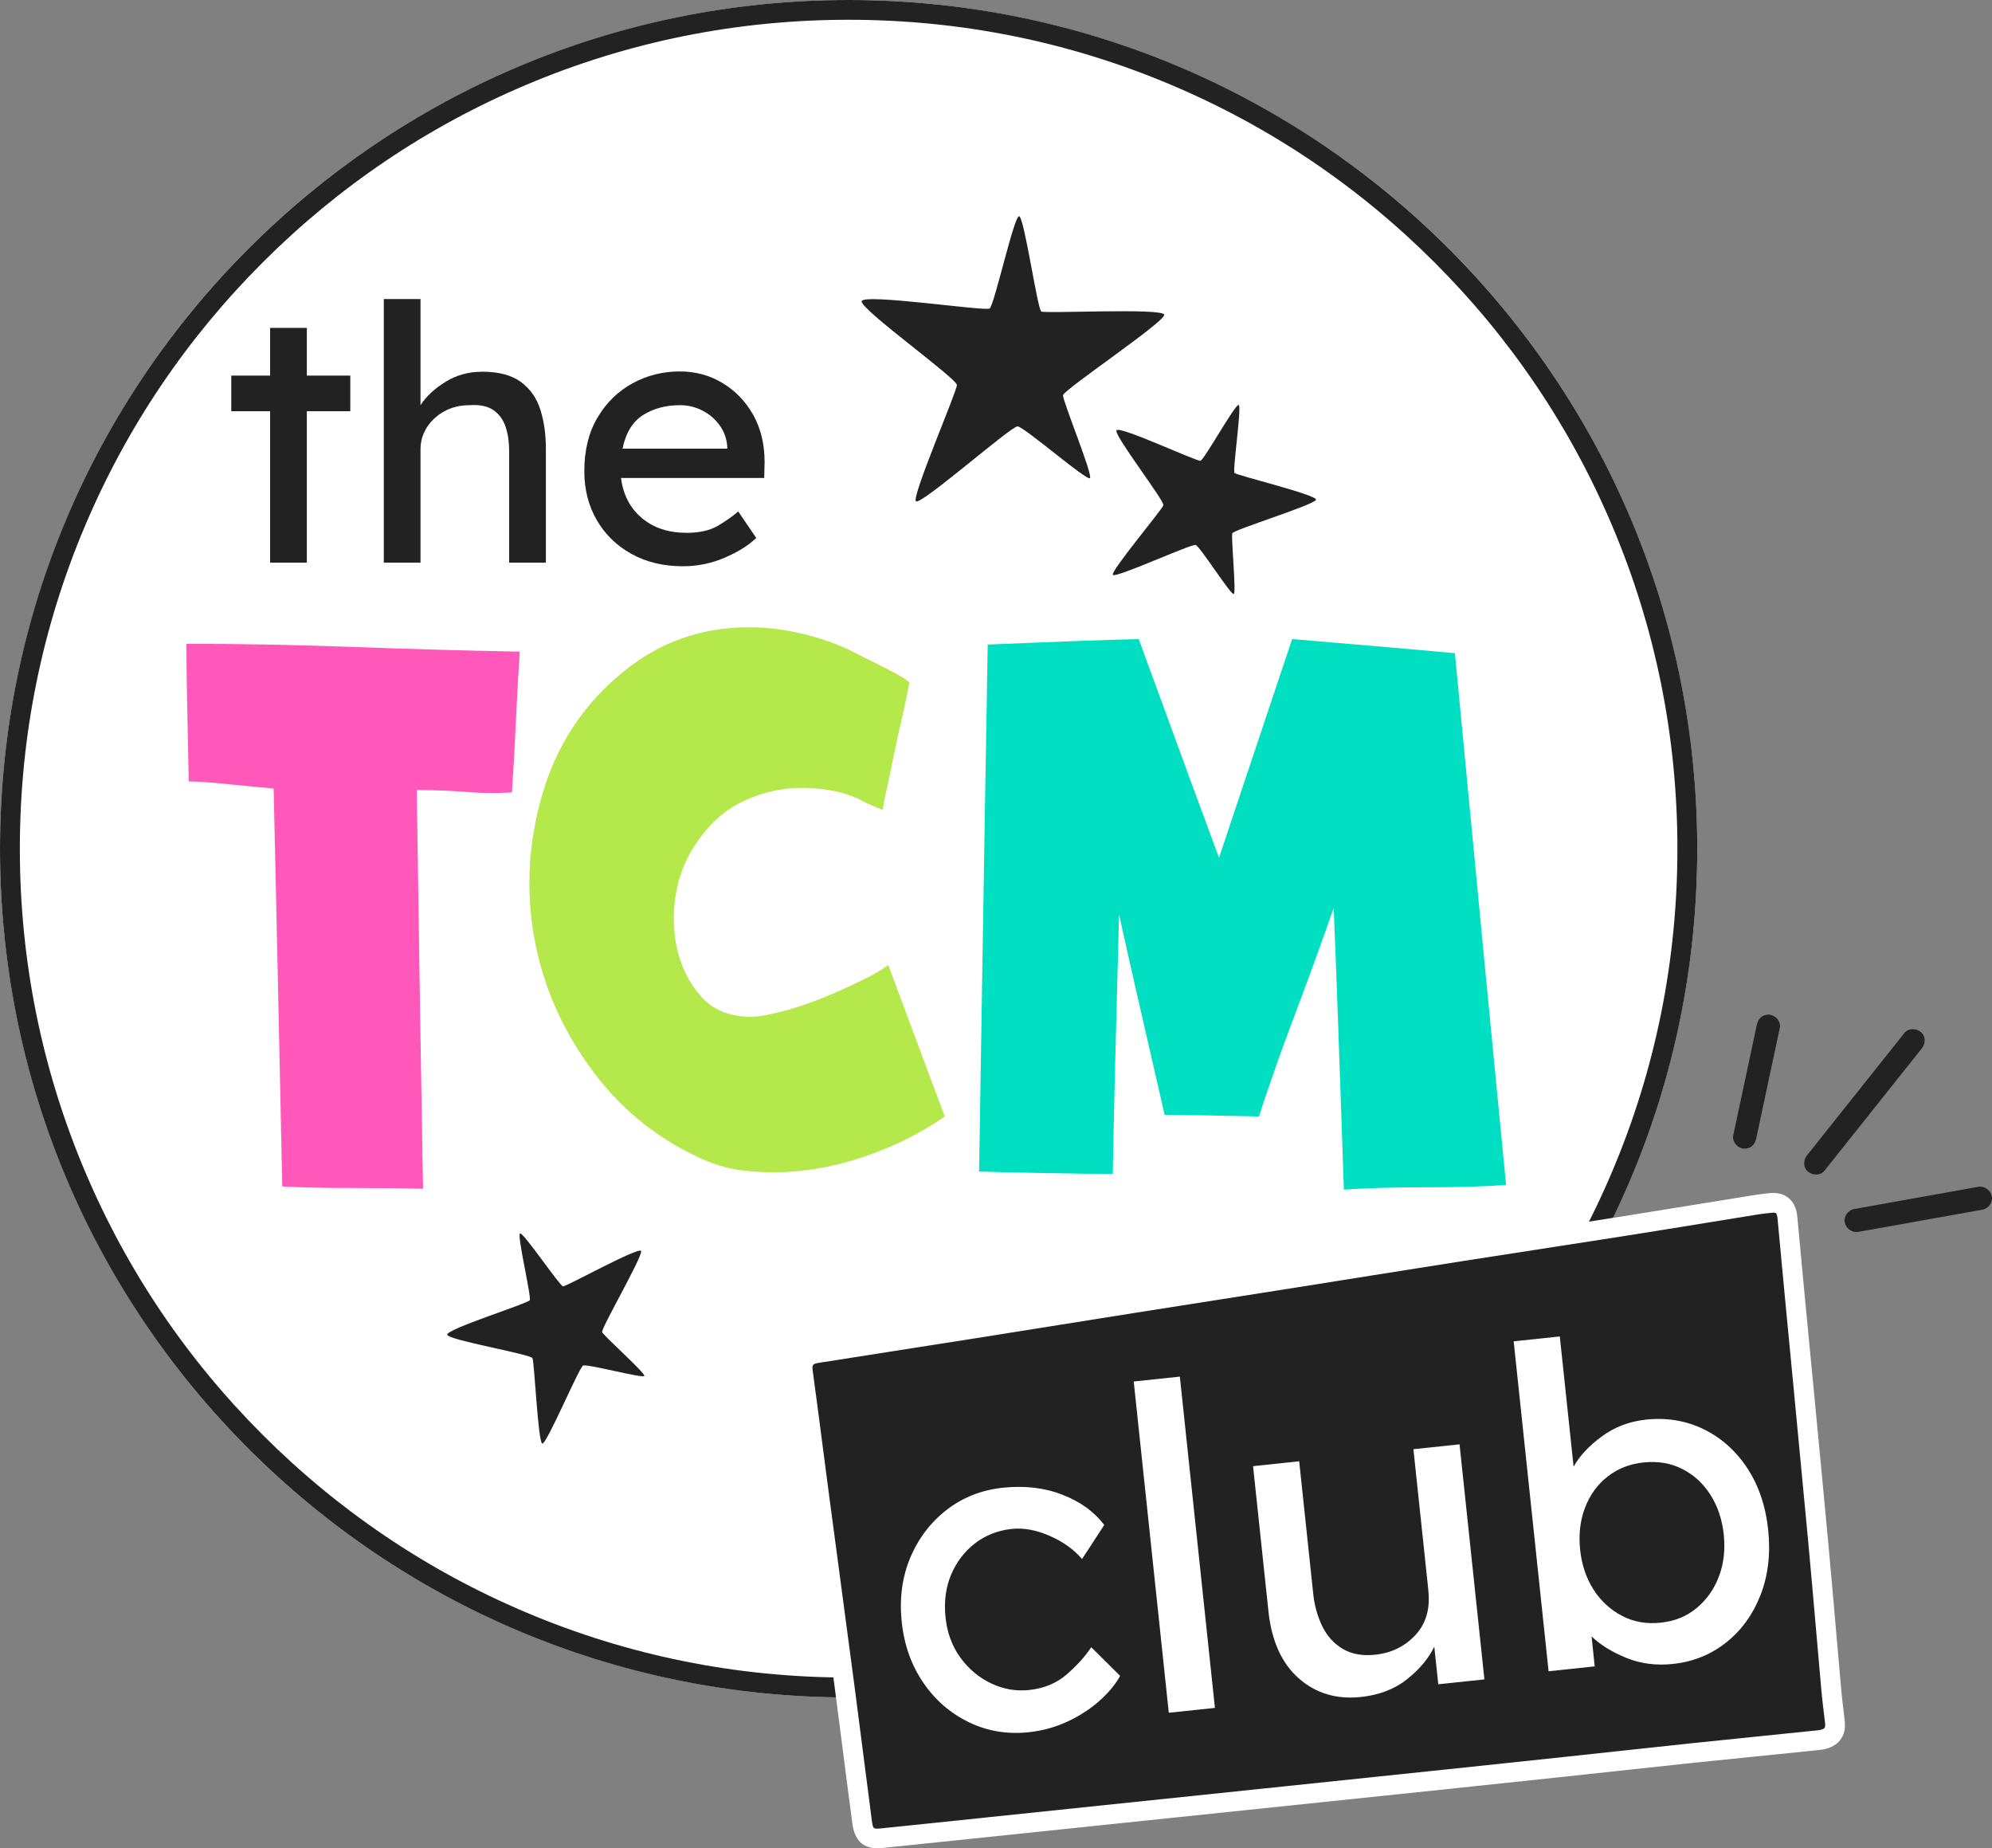 <?xml version="1.0" encoding="UTF-8"?>
<svg xmlns="http://www.w3.org/2000/svg" id="Layer_2" viewBox="0 0 253.91 235.57">
  <rect x="0" y="0" width="253.91" height="235.57" fill="#808080" stroke="none"/>
  <defs>
    <style>.cls-1{fill:#222;}.cls-1,.cls-2,.cls-3,.cls-4,.cls-5{stroke-width:0px;}.cls-2{fill:#b5e84a;}.cls-3{fill:#fff;}.cls-4{fill:#ff57ba;}.cls-5{fill:#00dfc2;}</style>
  </defs>
  <g id="Layer_1-2">
    <circle class="cls-3" cx="108.17" cy="108.17" r="108.17"></circle>
    <path class="cls-1" d="m108.17,2.52c14.26,0,28.1,2.79,41.12,8.3,12.58,5.32,23.88,12.94,33.58,22.64,9.7,9.7,17.32,21,22.64,33.58,5.51,13.02,8.3,26.86,8.3,41.12s-2.79,28.1-8.3,41.12c-5.32,12.58-12.94,23.88-22.64,33.58-9.7,9.7-21,17.32-33.58,22.64-13.02,5.51-26.86,8.3-41.12,8.3s-28.1-2.79-41.12-8.3c-12.58-5.32-23.88-12.94-33.58-22.64-9.7-9.7-17.32-21-22.64-33.58-5.51-13.02-8.3-26.86-8.3-41.12s2.79-28.1,8.3-41.12c5.32-12.58,12.94-23.88,22.64-33.58,9.7-9.7,21-17.32,33.58-22.64,13.02-5.51,26.86-8.3,41.12-8.3M108.17,0C48.43,0,0,48.43,0,108.17s48.43,108.17,108.17,108.17,108.17-48.43,108.17-108.17S167.91,0,108.17,0h0Z"></path>
    <path class="cls-4" d="m44.9,82.45c7.22.27,14.34.47,21.35.6-.2,3.07-.37,6.08-.5,9.02-.13,3.01-.3,5.98-.5,8.92-2.14.13-4.21.1-6.22-.1-2.07-.13-4.04-.2-5.91-.2.33,22.59.6,39.53.8,50.82-2.41-.07-5.41-.1-9.02-.1s-6.52-.07-8.92-.2c-.47-22.52-.84-39.43-1.1-50.72-.94-.07-2.71-.23-5.31-.5-2.61-.27-4.45-.4-5.51-.4-.2-8.75-.3-14.6-.3-17.54,6.82,0,13.87.13,21.15.4Z"></path>
    <path class="cls-2" d="m120.41,142.3c-2.94,2.07-6.35,3.78-10.23,5.11-3.94,1.34-7.82,2-11.63,2-1.74,0-3.41-.13-5.01-.4-1.6-.33-3.11-.84-4.51-1.5-5.68-2.67-10.33-6.55-13.93-11.63-3.61-5.01-5.95-10.49-7.02-16.44-.4-2.27-.6-4.58-.6-6.92,0-1,.03-1.97.1-2.91.27-3.34.94-6.62,2-9.82,1.94-5.68,5.21-10.39,9.82-14.13,4.61-3.81,9.96-5.71,16.04-5.71,2.54,0,5.05.34,7.52,1,2.41.6,4.71,1.5,6.92,2.71.27.13,1.34.67,3.21,1.6,1.94,1,2.87,1.6,2.81,1.8l-.6,3.01c-.47,2-.94,4.11-1.4,6.32-.34,1.74-.67,3.31-1,4.71l-.4,2.11c-.54-.2-1.1-.43-1.7-.7-.67-.33-1.2-.6-1.6-.8-1.14-.47-2.27-.8-3.41-1-1.2-.2-2.37-.3-3.51-.3-2.54,0-4.98.54-7.32,1.6-2.34,1.07-4.28,2.71-5.81,4.91-1.47,1.94-2.44,4.11-2.91,6.52-.47,2.41-.47,4.81,0,7.22.53,2.47,1.57,4.58,3.11,6.32,1.54,1.74,3.67,2.61,6.42,2.61.73,0,1.64-.13,2.71-.4,1-.2,2.11-.5,3.31-.9,2.27-.73,4.51-1.64,6.72-2.71,2.21-1,3.78-1.87,4.71-2.61,3.21,8.62,5.61,15.07,7.22,19.35Z"></path>
    <path class="cls-5" d="m191.96,151.02c-2.61.2-6.01.3-10.23.3s-7.75.1-10.43.3c-.54-15.97-.97-27.93-1.3-35.89-.8,2.27-1.77,4.98-2.91,8.12-1.2,3.21-2.37,6.35-3.51,9.42-.6,1.67-1.17,3.28-1.7,4.81-.54,1.54-1,2.94-1.4,4.21-6.01-.13-10.02-.2-12.03-.2-2.94-12.76-4.88-21.28-5.81-25.56-.4,14.7-.67,25.73-.8,33.08-2.21,0-5.05-.03-8.52-.1-3.54-.07-6.38-.13-8.52-.2.53-33.62.9-56,1.1-67.16,9.62-.4,16.04-.63,19.25-.7,5.08,13.9,8.49,23.19,10.23,27.87,4.68-13.97,7.78-23.26,9.32-27.87,10.36.87,17.28,1.47,20.75,1.8,2.87,30.14,5.05,52.73,6.52,67.77Z"></path>
    <path class="cls-1" d="m39.11,71.71h-4.68v-19.3h-4.95v-4.54h4.95v-6.08h4.68v6.08h5.54v4.54h-5.54v19.3Z"></path>
    <path class="cls-1" d="m61.41,47.37c2.15,0,3.81.44,5,1.32,1.18.88,2.01,2.06,2.47,3.54.47,1.48.7,3.13.7,4.95v14.53h-4.68v-14.21c0-1.15-.15-2.18-.45-3.09-.3-.91-.82-1.62-1.54-2.13-.73-.51-1.74-.73-3.04-.64-1.21,0-2.29.26-3.22.77-.94.52-1.68,1.2-2.23,2.04-.54.85-.82,1.79-.82,2.82v14.44h-4.68v-33.6h4.68v13.53c.73-1.12,1.79-2.11,3.18-2.97,1.39-.86,2.94-1.29,4.63-1.29Z"></path>
    <path class="cls-1" d="m96.42,68.58h-.05c-.97.94-2.3,1.77-4,2.5-1.7.73-3.47,1.09-5.31,1.09-2.48,0-4.67-.52-6.56-1.57-1.89-1.04-3.37-2.48-4.43-4.31-1.06-1.83-1.59-3.91-1.59-6.24,0-2.66.56-4.94,1.68-6.83,1.12-1.89,2.6-3.34,4.45-4.36,1.85-1.01,3.86-1.52,6.04-1.52,2,0,3.81.49,5.45,1.48,1.63.98,2.94,2.34,3.91,4.06.97,1.73,1.45,3.74,1.45,6.04l-.05,2h-18.25c.27,2.15,1.16,3.85,2.66,5.11,1.5,1.26,3.4,1.88,5.7,1.88,1.66,0,3.01-.31,4.04-.93,1.03-.62,1.88-1.22,2.54-1.79l2.32,3.41Zm-9.76-16.94c-1.79,0-3.35.42-4.68,1.25-1.33.83-2.21,2.26-2.63,4.29h13.35v-.32c-.09-1.03-.43-1.94-1.02-2.72-.59-.79-1.32-1.4-2.2-1.84-.88-.44-1.82-.66-2.82-.66Z"></path>
    <path class="cls-1" d="m233.89,219.43c.2,1.58-.71,2.21-2.08,2.35-5.39.57-10.79,1.09-16.18,1.66-5.39.57-10.78,1.16-16.17,1.74-4.98.53-9.95,1.06-14.93,1.58-8.14.85-16.28,1.7-24.42,2.55-9.33.98-18.67,1.95-28,2.92-6.53.68-13.06,1.37-19.6,2.04-1.76.18-2.4-.29-2.63-2.07-.75-5.63-1.44-11.26-2.18-16.89-1.08-8.21-2.19-16.42-3.27-24.64-.7-5.27-1.37-10.54-2.08-15.81-.2-1.44.43-2.19,1.79-2.4,6.69-1.05,13.39-2.09,20.08-3.14,6.84-1.08,13.68-2.19,20.53-3.28,6.74-1.07,13.49-2.11,20.23-3.17,7.1-1.12,14.2-2.27,21.3-3.38,6.9-1.08,13.8-2.12,20.7-3.21,5.66-.89,11.32-1.83,16.98-2.75.57-.09,1.14-.15,1.71-.21,1.36-.15,2.07.49,2.19,1.82.35,3.74.7,7.47,1.05,11.21.95,9.96,1.92,19.92,2.85,29.88.6,6.44,1.13,12.88,1.71,19.31.12,1.3.29,2.59.44,3.88Z"></path>
    <path class="cls-3" d="m111.94,235.57c-1.98,0-3.01-1.01-3.3-3.2-.42-3.13-.82-6.31-1.22-9.38-.32-2.51-.64-5.01-.97-7.52-.64-4.84-1.28-9.67-1.93-14.51-.45-3.38-.9-6.75-1.35-10.13-.27-2.02-.53-4.04-.79-6.05-.42-3.25-.85-6.5-1.29-9.75-.28-2.06.78-3.49,2.85-3.82,2.96-.46,5.92-.93,8.87-1.39,3.73-.58,7.47-1.16,11.2-1.75,3.47-.55,6.94-1.11,10.42-1.66,3.37-.54,6.74-1.08,10.11-1.61,3.54-.56,7.09-1.11,10.63-1.67,3.2-.5,6.4-1,9.6-1.5,3.14-.5,6.28-1,9.41-1.5,3.96-.63,7.93-1.26,11.89-1.89,3.23-.51,6.46-1,9.7-1.5,3.67-.56,7.34-1.13,11-1.71,3.6-.57,7.26-1.16,10.8-1.74,2.06-.34,4.12-.67,6.17-1,.51-.08,1.01-.14,1.5-.19l.26-.03c1-.11,1.84.09,2.47.61.64.52,1.02,1.31,1.12,2.35l.38,4.09c.22,2.37.44,4.74.67,7.12.32,3.33.64,6.66.96,9.98.63,6.52,1.27,13.26,1.89,19.9.37,3.93.71,7.93,1.05,11.8.22,2.51.43,5.01.66,7.52.08.87.18,1.76.29,2.62.05.41.1.82.14,1.22.13,1.01-.07,1.85-.59,2.51-.56.7-1.43,1.12-2.61,1.24-2.74.29-5.48.56-8.22.84-2.66.27-5.31.54-7.96.81-3.22.34-6.45.69-9.67,1.04-2.16.24-4.33.47-6.49.7-4.98.53-9.95,1.06-14.93,1.58-8.14.85-16.28,1.7-24.42,2.55l-33.75,3.52c-4.62.48-9.24.97-13.85,1.44-.25.03-.48.04-.71.04Zm114.09-81.01c-.07,0-.15,0-.23.01l-.27.03c-.48.05-.93.1-1.38.17-2.06.33-4.11.67-6.17,1-3.54.58-7.2,1.17-10.81,1.74-3.67.58-7.34,1.14-11.01,1.71-3.23.5-6.46.99-9.69,1.5-3.96.62-7.92,1.25-11.88,1.88-3.14.5-6.28,1-9.42,1.5-3.2.51-6.4,1.01-9.6,1.51-3.54.55-7.09,1.11-10.63,1.67-3.37.53-6.74,1.07-10.11,1.61-3.47.56-6.95,1.11-10.42,1.66-3.74.59-7.47,1.17-11.21,1.76-2.96.46-5.91.92-8.87,1.39-.73.11-.84.26-.74.98.44,3.25.87,6.51,1.29,9.77.26,2.02.53,4.03.79,6.05.45,3.38.9,6.75,1.35,10.13.65,4.84,1.29,9.67,1.93,14.51.33,2.51.65,5.02.97,7.53.39,3.07.8,6.25,1.21,9.36.15,1.09.16,1.1,1.25.99,4.62-.47,9.23-.96,13.85-1.44l33.75-3.52c8.14-.85,16.28-1.7,24.41-2.55,4.98-.52,9.95-1.05,14.93-1.58,2.16-.23,4.32-.47,6.49-.7,3.23-.35,6.45-.7,9.68-1.04,2.66-.28,5.32-.55,7.97-.82,2.74-.28,5.47-.55,8.21-.84.66-.07.85-.25.89-.3.08-.1.11-.33.07-.64v-.02c-.05-.41-.1-.81-.15-1.22-.11-.88-.21-1.79-.3-2.7-.22-2.51-.44-5.02-.66-7.52-.34-3.86-.68-7.86-1.05-11.79-.62-6.63-1.27-13.37-1.89-19.89-.32-3.33-.64-6.66-.96-9.99-.23-2.37-.45-4.75-.67-7.12l-.38-4.09c-.04-.37-.13-.57-.2-.63-.05-.04-.17-.07-.36-.07Z"></path>
    <path class="cls-1" d="m223.87,145.03c.34-1.59.68-3.18,1.02-4.77.54-2.53,1.08-5.07,1.62-7.6.12-.58.25-1.16.37-1.74.07-.34-.13-.83-.35-1.08-.24-.28-.64-.5-1.01-.52s-.79.08-1.08.35c-.31.29-.43.6-.52,1.01-.34,1.59-.68,3.18-1.02,4.77-.54,2.53-1.08,5.07-1.62,7.6-.12.58-.25,1.16-.37,1.74-.07.34.13.83.35,1.08.24.28.64.5,1.01.52s.79-.08,1.08-.35c.31-.29.43-.6.52-1.01h0Z"></path>
    <path class="cls-1" d="m232.55,149.21c1.41-1.77,2.81-3.54,4.22-5.3,2.22-2.79,4.44-5.59,6.67-8.38.51-.64,1.01-1.27,1.52-1.91s.52-1.57-.12-2.09c-.59-.48-1.58-.53-2.09.12-1.41,1.77-2.81,3.54-4.22,5.3-2.22,2.79-4.44,5.59-6.67,8.38-.51.64-1.01,1.27-1.52,1.91s-.52,1.57.12,2.09c.59.48,1.58.53,2.09-.12h0Z"></path>
    <path class="cls-1" d="m236.88,157c1.79-.32,3.58-.64,5.37-.96,2.83-.51,5.66-1.01,8.49-1.52l1.96-.35c.76-.14,1.36-.96,1.18-1.73s-.92-1.32-1.73-1.18c-1.79.32-3.58.64-5.37.96-2.83.51-5.66,1.01-8.49,1.52-.65.12-1.31.23-1.96.35-.76.14-1.36.96-1.18,1.73s.92,1.32,1.73,1.18h0Z"></path>
    <path class="cls-3" d="m120.52,206.13c.21,1.98.84,3.69,1.9,5.14,1.06,1.45,2.36,2.54,3.92,3.28,1.56.74,3.17,1.02,4.85.84,1.9-.2,3.5-.87,4.81-2.01,1.3-1.14,2.33-2.29,3.1-3.44l3.68,3.65c-.61,1.1-1.5,2.17-2.66,3.2-1.16,1.03-2.51,1.9-4.05,2.62-1.54.72-3.18,1.17-4.93,1.36-2.74.29-5.28-.13-7.64-1.27-2.35-1.14-4.29-2.81-5.81-5.04-1.52-2.22-2.44-4.8-2.75-7.73-.31-2.97.04-5.69,1.07-8.16,1.03-2.47,2.57-4.51,4.63-6.12,2.06-1.6,4.46-2.55,7.2-2.84,2.78-.29,5.31,0,7.6.9,2.29.89,4.06,2.18,5.31,3.85l-2.83,4.34c-1.01-1.2-2.38-2.18-4.09-2.94-1.72-.76-3.33-1.06-4.86-.9-1.79.19-3.36.81-4.71,1.85-1.35,1.05-2.36,2.39-3.04,4.01-.67,1.63-.91,3.43-.7,5.41Z"></path>
    <path class="cls-3" d="m148.98,218.29l-4.47-42.22,5.88-.62,4.47,42.22-5.88.62Z"></path>
    <path class="cls-3" d="m182.07,202.73l-1.91-18.03,5.88-.62,3.17,29.96-5.88.62-.51-4.79c-.73,1.5-1.88,2.88-3.46,4.14-1.58,1.26-3.55,2.02-5.9,2.27-3.12.33-5.76-.47-7.93-2.39-2.17-1.92-3.45-4.77-3.85-8.54l-1.96-18.49,5.88-.62,1.79,16.89c.16,1.52.55,2.9,1.16,4.15.61,1.24,1.48,2.2,2.61,2.87,1.13.67,2.51.92,4.15.74,2.05-.22,3.75-1.05,5.1-2.5,1.35-1.45,1.9-3.33,1.65-5.66Z"></path>
    <path class="cls-3" d="m209.76,180.93c2.66-.28,5.12.12,7.37,1.21,2.25,1.09,4.11,2.74,5.57,4.95,1.46,2.21,2.36,4.84,2.68,7.88.32,3.04,0,5.81-.97,8.3-.97,2.49-2.43,4.51-4.38,6.06-1.95,1.55-4.22,2.47-6.81,2.74-2.13.23-4.11-.04-5.94-.78-1.83-.75-3.3-1.66-4.41-2.73l.4,3.82-5.88.62-4.45-42.05,5.88-.62,1.76,16.6c.74-1.35,1.93-2.63,3.57-3.84,1.64-1.21,3.51-1.93,5.6-2.15Zm-.23,5.45c-1.79.19-3.33.79-4.63,1.82-1.3,1.02-2.25,2.34-2.87,3.97-.62,1.62-.82,3.4-.62,5.34.21,1.94.78,3.64,1.72,5.1.94,1.46,2.16,2.57,3.64,3.34,1.48.77,3.12,1.05,4.91.86,1.79-.19,3.32-.81,4.59-1.87,1.27-1.06,2.22-2.4,2.83-4.02.62-1.62.82-3.4.62-5.34-.21-1.94-.78-3.64-1.72-5.1-.94-1.46-2.15-2.55-3.61-3.28-1.46-.73-3.09-1-4.87-.81Z"></path>
    <path class="cls-1" d="m148.4,40.12c-.09-.91-15.17-.12-15.67-.42s-2.18-12.07-2.83-12.14-3.17,11.38-3.76,11.76-16.17-1.97-16.31-.92,12.14,9.83,12.14,10.67-5.8,14.24-5.22,14.82,12.13-9.58,12.95-9.55,8.82,6.98,9.23,6.6-3.5-9.88-3.43-10.57,12.98-9.34,12.9-10.25Z"></path>
    <path class="cls-1" d="m167.75,63.69c.12-.62-10.11-3.1-10.39-3.41s.95-8.5.53-8.67-4.39,6.97-4.86,7.11-10.41-4.54-10.72-3.87,6.15,8.99,5.98,9.55-6.72,8.36-6.44,8.86,10.01-3.98,10.56-3.8,4.5,6.42,4.85,6.25-.37-7.3-.18-7.75,10.54-3.65,10.66-4.27Z"></path>
    <path class="cls-1" d="m81.72,159.43c-.33-.54-9.55,4.55-9.95,4.52s-5.05-6.9-5.48-6.75,1.48,8.1,1.23,8.52-10.74,3.7-10.51,4.4,10.61,2.46,10.86,2.98.71,10.7,1.25,10.88c.54.18,4.68-9.7,5.21-9.94s7.66,1.68,7.8,1.32-5.21-5.13-5.38-5.58,5.29-9.82,4.96-10.36Z"></path>
  </g>
</svg>
